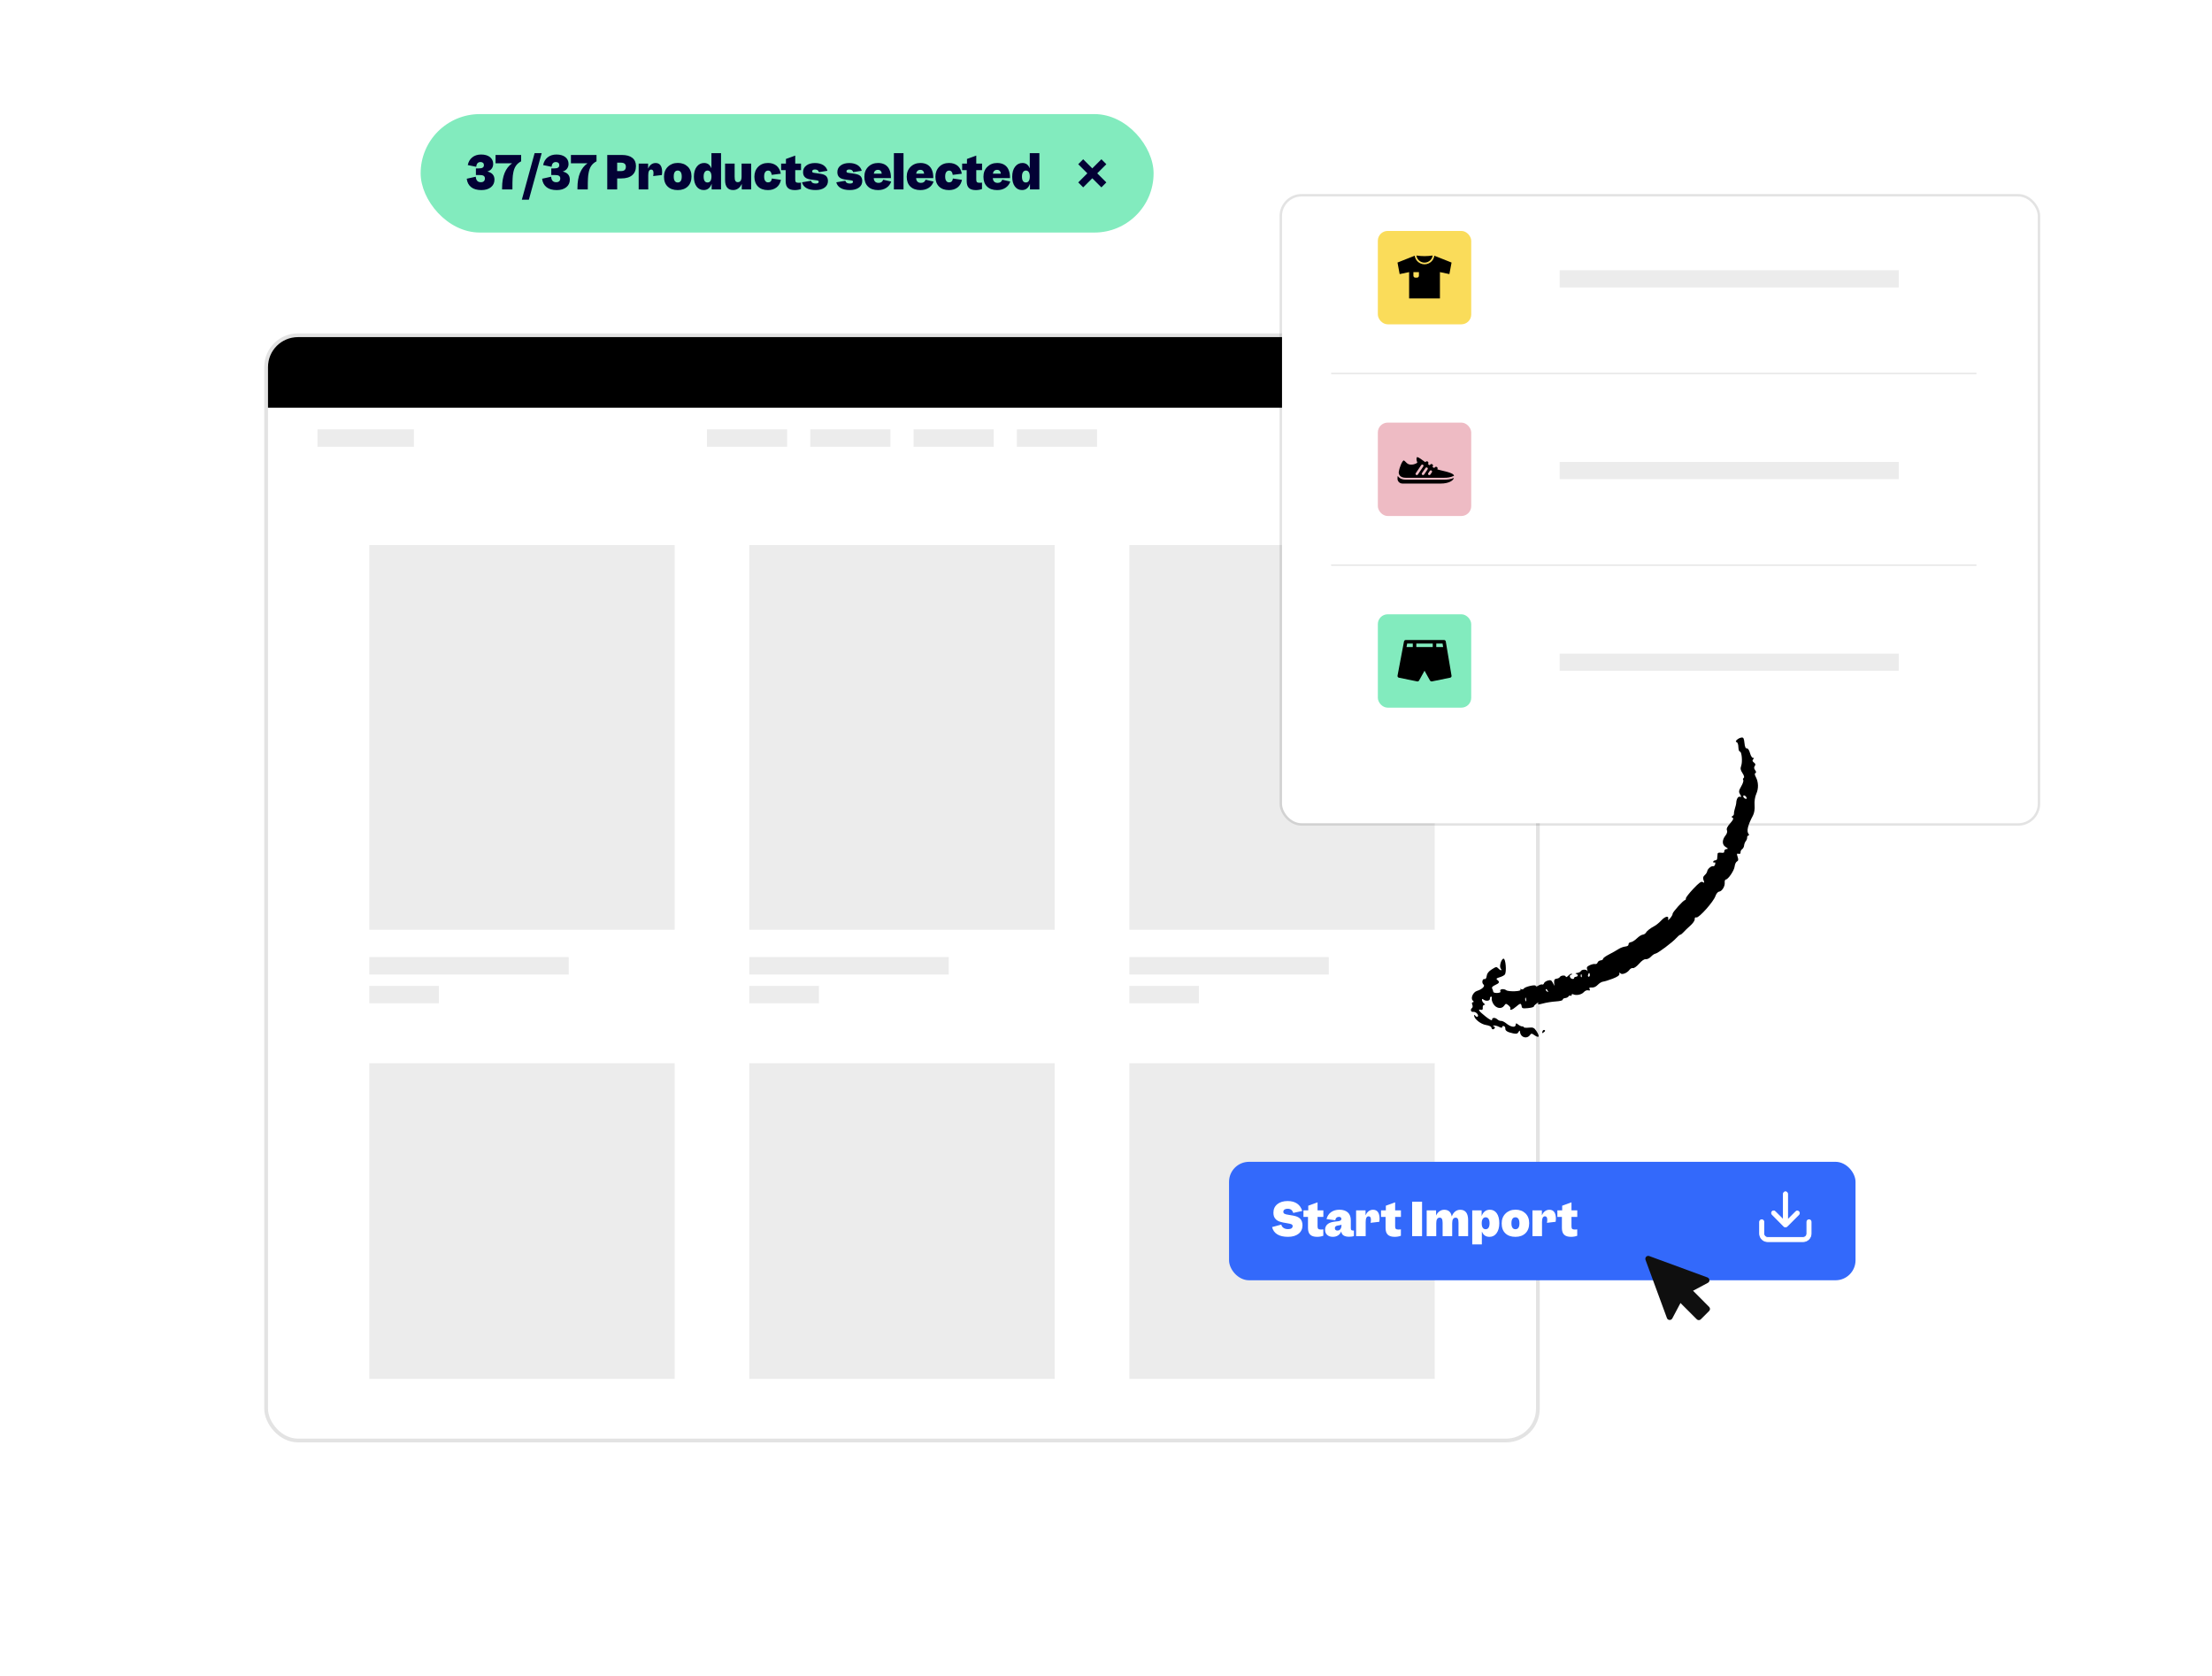 <svg fill="none" height="419" viewBox="0 0 553 419" width="553" xmlns="http://www.w3.org/2000/svg" xmlns:xlink="http://www.w3.org/1999/xlink"><filter id="a" color-interpolation-filters="sRGB" filterUnits="userSpaceOnUse" height="407.945" width="449.599" x=".701" y="10.501"><feFlood flood-opacity="0" result="BackgroundImageFix"/><feColorMatrix in="SourceAlpha" result="hardAlpha" type="matrix" values="0 0 0 0 0 0 0 0 0 0 0 0 0 0 0 0 0 0 127 0"/><feOffset dy="7.47"/><feGaussianBlur stdDeviation="32.683"/><feComposite in2="hardAlpha" operator="out"/><feColorMatrix type="matrix" values="0 0 0 0 0 0 0 0 0 0 0 0 0 0 0 0 0 0 0.06 0"/><feBlend in2="BackgroundImageFix" mode="normal" result="effect1_dropShadow_149:4870"/><feColorMatrix in="SourceAlpha" result="hardAlpha" type="matrix" values="0 0 0 0 0 0 0 0 0 0 0 0 0 0 0 0 0 0 127 0"/><feOffset dy="7.47"/><feGaussianBlur stdDeviation="32.683"/><feComposite in2="hardAlpha" operator="out"/><feColorMatrix type="matrix" values="0 0 0 0 0 0 0 0 0 0.34 0 0 0 0 1 0 0 0 0.07 0"/><feBlend in2="effect1_dropShadow_149:4870" mode="normal" result="effect2_dropShadow_149:4870"/><feBlend in="SourceGraphic" in2="effect2_dropShadow_149:4870" mode="normal" result="shape"/></filter><filter id="b" color-interpolation-filters="sRGB" filterUnits="userSpaceOnUse" height="243.526" width="275.783" x="277.078" y=".792"><feFlood flood-opacity="0" result="BackgroundImageFix"/><feColorMatrix in="SourceAlpha" result="hardAlpha" type="matrix" values="0 0 0 0 0 0 0 0 0 0 0 0 0 0 0 0 0 0 127 0"/><feOffset dy="4.893"/><feGaussianBlur stdDeviation="21.407"/><feComposite in2="hardAlpha" operator="out"/><feColorMatrix type="matrix" values="0 0 0 0 0 0 0 0 0 0 0 0 0 0 0 0 0 0 0.06 0"/><feBlend in2="BackgroundImageFix" mode="normal" result="effect1_dropShadow_149:4870"/><feColorMatrix in="SourceAlpha" result="hardAlpha" type="matrix" values="0 0 0 0 0 0 0 0 0 0 0 0 0 0 0 0 0 0 127 0"/><feOffset dy="4.893"/><feGaussianBlur stdDeviation="21.407"/><feComposite in2="hardAlpha" operator="out"/><feColorMatrix type="matrix" values="0 0 0 0 0 0 0 0 0 0.34 0 0 0 0 1 0 0 0 0.07 0"/><feBlend in2="effect1_dropShadow_149:4870" mode="normal" result="effect2_dropShadow_149:4870"/><feBlend in="SourceGraphic" in2="effect2_dropShadow_149:4870" mode="normal" result="shape"/></filter><filter id="c" color-interpolation-filters="sRGB" filterUnits="userSpaceOnUse" height="79.611" width="233.239" x="80.16" y="3.519"><feFlood flood-opacity="0" result="BackgroundImageFix"/><feColorMatrix in="SourceAlpha" result="hardAlpha" type="matrix" values="0 0 0 0 0 0 0 0 0 0 0 0 0 0 0 0 0 0 127 0"/><feOffset dy="4"/><feGaussianBlur stdDeviation="12.5"/><feComposite in2="hardAlpha" operator="out"/><feColorMatrix type="matrix" values="0 0 0 0 0 0 0 0 0 0 0 0 0 0 0 0 0 0 0.1 0"/><feBlend in2="BackgroundImageFix" mode="normal" result="effect1_dropShadow_149:4870"/><feBlend in="SourceGraphic" in2="effect1_dropShadow_149:4870" mode="normal" result="shape"/></filter><g filter="url(#a)"><rect fill="#fff" height="275.345" rx="7.47" width="317" x="67" y="69.33"/><rect height="276.279" rx="7.937" stroke="#000" stroke-opacity=".11" stroke-width=".934" width="317.934" x="66.533" y="68.863"/><path d="m67 76.8c0-4.126 3.345-7.47 7.47-7.47h302.06c4.125 0 7.47 3.345 7.47 7.47v10.168h-317z" fill="#000"/></g><ellipse cx="76.933" cy="78.053" fill="#fff" rx="2.43" ry="2.134"/><ellipse cx="83.412" cy="78.053" fill="#fff" rx="2.43" ry="2.134"/><ellipse cx="89.893" cy="78.053" fill="#fff" rx="2.43" ry="2.134"/><g fill="#ececec"><path d="m92.323 136.253h76.347v96.16h-76.347z"/><path d="m92.323 265.777h76.347v78.898h-76.347z"/><path d="m187.327 136.253h76.347v96.16h-76.347z"/><path d="m187.327 265.777h76.347v78.898h-76.347z"/><path d="m282.33 136.253h76.347v96.16h-76.347z"/><path d="m282.33 265.777h76.347v78.898h-76.347z"/><path d="m92.323 239.251h49.862v4.349h-49.862z"/><path d="m79.363 107.329h24.114v4.349h-24.114z"/><path d="m343.194 107.328h24.114v4.349h-24.114z"/><path d="m176.739 107.329h20.04v4.349h-20.04z"/><path d="m202.567 107.328h20.04v4.349h-20.04z"/><path d="m228.394 107.328h20.04v4.349h-20.04z"/><path d="m254.222 107.328h20.04v4.349h-20.04z"/><path d="m187.327 239.251h49.862v4.349h-49.862z"/><path d="m282.33 239.251h49.862v4.349h-49.862z"/><path d="m92.323 246.44h17.397v4.349h-17.397z"/><path d="m187.327 246.44h17.397v4.349h-17.397z"/><path d="m282.33 246.44h17.397v4.349h-17.397z"/></g><rect fill="#3369fb" height="29.611" rx="5" width="156.62" x="307.261" y="290.421"/><path d="m452.247 304.9c-.283 0-.528.244-.528.528v2.939c0 .518-.414.956-.956.956h-8.847c-.518 0-.956-.414-.956-.956v-2.94c0-.283-.245-.528-.528-.528-.284 0-.529.245-.529.528v2.939c0 1.112.902 2.013 2.013 2.013h8.847c1.111 0 2.012-.901 2.012-2.013v-2.939c0-.279-.212-.527-.528-.527z" fill="#fff" stroke="#fff" stroke-width=".2"/><path d="m445.983 306.553v.001l.004.004c.025.025.053.053.083.073.031.02.064.033.103.036.071.03.14.03.19.03h.005.006c.054 0 .132 0 .21-.039.034-.017.06-.034.08-.048l.002-.001c.022-.014.038-.025.06-.036l.015-.007.012-.012 2.939-2.94c.211-.21.211-.53 0-.741l-.07.071.07-.071c-.21-.21-.53-.21-.741 0l.071.071-.071-.071-2.055 2.055v-6.493c0-.283-.245-.528-.528-.528s-.528.245-.528.528v6.465l-2.055-2.055c-.211-.21-.531-.21-.741 0-.211.211-.211.531 0 .741z" fill="#fff" stroke="#fff" stroke-width=".2"/><path d="m325.009 304.611c-.134-.123-.278-.234-.457-.334-.178-.1-.389-.19-.623-.256-.178-.045-.378-.1-.578-.145-.201-.044-.579-.1-1.125-.189-.567-.078-.946-.178-1.124-.29-.178-.111-.267-.267-.267-.467 0-.245.089-.434.279-.568.189-.133.445-.211.779-.211.378 0 .69.089.912.256.223.167.39.434.501.79l2.248-.49c-.234-.801-.657-1.424-1.28-1.847s-1.413-.634-2.37-.634c-1.069 0-1.937.267-2.582.79-.646.534-.968 1.235-.968 2.126 0 .356.044.678.144.945.1.268.256.512.479.724.133.133.289.256.467.345.178.1.379.189.623.256.212.067.434.133.679.178.234.056.568.111 1.002.178.612.089 1.002.189 1.168.289.156.101.245.234.245.412 0 .256-.1.445-.289.579-.2.133-.467.2-.824.2-.467 0-.845-.089-1.135-.289-.3-.189-.501-.468-.59-.846l-2.303.623c.2.802.634 1.414 1.313 1.825.668.412 1.558.613 2.66.613 1.113 0 2.003-.256 2.648-.768.646-.512.98-1.225.98-2.126 0-.345-.056-.657-.156-.946-.111-.289-.256-.523-.456-.723zm5.239 2.737c-.334 0-.556-.055-.679-.167-.122-.111-.178-.322-.178-.634v-2.359h1.447v-1.636h-1.447v-2.004l-2.326.846v1.158h-1.202v1.636h1.135v2.76c0 .768.178 1.335.557 1.691.367.356.946.535 1.736.535.267 0 .523-.023.79-.067.267-.045.512-.112.746-.201v-1.602c-.112.022-.212.033-.301.033-.1.011-.189.011-.278.011zm7.01 1.803c.223 0 .457-.011.679-.044.223-.034.412-.078.546-.134v-1.391c-.034.011-.067.011-.089.011h-.145c-.211 0-.356-.044-.434-.133s-.111-.245-.111-.479v-1.936c0-.857-.256-1.514-.746-1.97-.49-.445-1.191-.679-2.103-.679-.835 0-1.536.211-2.093.612-.556.401-.935.979-1.135 1.725l2.193.3c.044-.278.133-.489.289-.634s.356-.222.612-.222c.189 0 .345.044.456.133.112.089.167.212.167.367 0 .178-.066.312-.2.401-.134.1-.345.167-.634.2l-.802.089c-.378.045-.701.112-.979.201s-.512.211-.712.345c-.245.178-.434.389-.557.634-.133.245-.189.534-.189.846 0 .556.167.99.523 1.302.356.323.824.479 1.425.479.489 0 .901-.112 1.257-.334.356-.223.623-.546.824-.98h.033c.034.423.212.735.545.957.334.223.791.334 1.38.334zm-3.539-2.137c0-.178.056-.322.167-.434.112-.111.279-.178.523-.222l.579-.1c.089-.023.167-.034.223-.056.055-.022.111-.044.156-.067v.189c0 .39-.101.702-.279.935-.178.234-.423.345-.723.345-.2 0-.367-.044-.479-.155-.111-.101-.167-.245-.167-.435zm9.548-4.607c-.423 0-.779.122-1.091.345-.311.223-.567.556-.756 1.002h-.034v-1.202h-2.359v6.455h2.393v-3.528c0-.479.055-.835.178-1.08.122-.234.311-.356.567-.356.178 0 .323.078.423.211.089.134.145.345.145.613 0 .133-.011.278-.022.422-.023.156-.045.279-.067.379l2.181-.256c.022-.134.034-.278.045-.412.011-.133.022-.245.022-.356 0-.735-.145-1.291-.412-1.669-.278-.379-.679-.568-1.213-.568zm6.377 4.941c-.334 0-.556-.055-.679-.167-.122-.111-.178-.322-.178-.634v-2.359h1.447v-1.636h-1.447v-2.004l-2.326.846v1.158h-1.202v1.636h1.135v2.76c0 .768.178 1.335.557 1.691.367.356.946.535 1.736.535.267 0 .523-.023.79-.067.267-.045.512-.112.746-.201v-1.602c-.111.022-.212.033-.301.033-.1.011-.189.011-.278.011zm3.391 1.659h2.481v-8.614h-2.481zm3.637 0h2.393v-3.25c0-.445.066-.79.211-1.024s.356-.356.634-.356c.268 0 .457.1.568.3.111.201.178.535.178.991v3.339h2.393v-3.25c0-.445.067-.79.211-1.024.145-.234.356-.356.635-.356.267 0 .456.1.567.3.112.201.167.523.167.991v3.339h2.404v-4.018c0-.857-.167-1.502-.501-1.937-.334-.422-.823-.645-1.469-.645-.478 0-.901.145-1.257.423-.368.289-.646.69-.835 1.202h-.045c-.1-.534-.3-.946-.612-1.213-.311-.267-.723-.412-1.235-.412-.445 0-.835.122-1.191.367s-.634.59-.846 1.035h-.022v-1.257h-2.348zm13.792 2.058v-3.16h.034c.178.423.423.745.734.957.312.211.702.312 1.147.312.734 0 1.324-.301 1.769-.913s.679-1.447.679-2.504c0-1.046-.211-1.87-.634-2.471-.423-.59-1.002-.89-1.736-.89-.479 0-.891.133-1.236.401-.345.267-.612.645-.79 1.135h-.022v-1.38h-2.348v8.513zm1.926-5.297c0 .49-.089.868-.256 1.124s-.412.378-.724.378c-.311 0-.556-.122-.723-.378-.178-.256-.256-.623-.256-1.102 0-.467.078-.834.256-1.102.178-.267.423-.4.735-.4.3 0 .534.133.712.389.167.267.256.624.256 1.091zm6.471 3.406c1.046 0 1.88-.301 2.504-.902.623-.601.935-1.447.935-2.526 0-1.024-.323-1.837-.946-2.449-.635-.601-1.458-.912-2.471-.912s-1.836.322-2.482.946c-.645.623-.979 1.458-.979 2.482 0 1.068.3 1.891.923 2.481.613.59 1.447.88 2.516.88zm0-1.904c-.323 0-.568-.122-.746-.378s-.256-.623-.256-1.102c0-.489.078-.868.256-1.124.167-.245.412-.378.746-.378.322 0 .567.133.745.389.167.256.256.624.256 1.113 0 .49-.089.868-.256 1.113-.178.245-.423.367-.745.367zm8.49-4.863c-.423 0-.779.122-1.091.345-.311.223-.567.556-.757 1.002h-.033v-1.202h-2.359v6.455h2.392v-3.528c0-.479.056-.835.178-1.08.123-.234.312-.356.568-.356.178 0 .323.078.423.211.089.134.145.345.145.613 0 .133-.012.278-.023.422-.022.156-.044.279-.066.379l2.181-.256c.022-.134.033-.278.044-.412.012-.133.023-.245.023-.356 0-.735-.145-1.291-.412-1.669-.278-.379-.679-.568-1.213-.568zm6.377 4.941c-.334 0-.557-.055-.679-.167-.122-.111-.178-.322-.178-.634v-2.359h1.447v-1.636h-1.447v-2.004l-2.326.846v1.158h-1.202v1.636h1.135v2.76c0 .768.178 1.335.557 1.691.367.356.946.535 1.736.535.267 0 .523-.023.79-.067.267-.045.512-.112.746-.201v-1.602c-.112.022-.212.033-.301.033-.1.011-.189.011-.278.011z" fill="#fff"/><path clip-rule="evenodd" d="m387.756 171.684v.694h.467c.021-.076.025-.157.012-.235s-.043-.153-.087-.219c-.044-.065-.102-.121-.17-.162-.068-.042-.143-.068-.222-.078z" fill="#000" fill-rule="evenodd"/><g filter="url(#b)"><rect fill="#fff" height="156.676" rx="4.893" width="188.933" x="320.503" y="39.325"/><rect height="157.287" rx="5.199" stroke="#000" stroke-opacity=".11" stroke-width=".612" width="189.544" x="320.198" y="39.019"/></g><rect fill="#fadc5a" height="23.343" rx="2.457" width="23.343" x="344.461" y="57.727"/><path d="m389.919 67.555h84.762v4.3h-84.762z" fill="#ececec"/><path d="m332.79 93.356h161.32" stroke="#000" stroke-opacity=".11" stroke-width=".307"/><rect fill="#eebbc4" height="23.343" rx="2.457" width="23.343" x="344.461" y="105.642"/><path d="m389.919 115.47h84.762v4.3h-84.762z" fill="#ececec"/><rect fill="#82ebbe" height="23.343" rx="2.457" width="23.343" x="344.461" y="153.556"/><path d="m389.919 163.385h84.762v4.3h-84.762z" fill="#ececec"/><path d="m332.79 141.271h161.32" stroke="#000" stroke-opacity=".11" stroke-width=".307"/><path d="m349.999 118.926c.298.328.803.506 1.488.506h9.414c1.041 0 1.681-.074 2.603-.506-.075-.416-.64-.788-3.629-1.442-.178-.045-.372-.104-.55-.164l.015-.029c.119-.179.059-.432-.119-.551-.179-.119-.431-.059-.55.119l-.09.134c-.164-.074-.312-.164-.476-.253l.09-.133c.119-.179.059-.431-.119-.55-.179-.12-.431-.06-.55.119l-.09.133c-.149-.104-.297-.193-.446-.297l.059-.09c.119-.178.06-.431-.119-.55-.178-.119-.431-.059-.55.119l-.03.06c-.907-.655-1.665-1.249-2.067-1.309-.371.461.06 1.397.06 1.397s-.506.506-1.577.506-1.264-.788-1.83-1.056c-.356.089-1.056 1.636-1.249 2.93-.015.134 0 .565.312.907zm7.065-.639.387-.58c.089-.134.282-.178.431-.089.148.089.178.282.089.431l-.387.579c-.059.09-.164.134-.253.134-.059 0-.119-.015-.178-.059-.149-.089-.193-.283-.089-.416zm-.684-1.309c.089-.134.282-.178.431-.09.149.09.178.283.089.432l-.877 1.308c-.075.09-.179.135-.268.135-.059 0-.119-.015-.179-.06-.148-.089-.178-.282-.089-.431zm-2.439 1.309 1.368-2.023c.089-.134.282-.178.431-.09.148.09.178.283.089.432l-1.368 2.022c-.059.09-.164.134-.253.134-.059 0-.119-.015-.178-.059-.149-.089-.193-.283-.089-.416z" fill="#000"/><path d="m360.901 119.908h-9.414c-.833 0-1.443-.223-1.844-.669-.075-.09-.134-.179-.194-.268-.059.148-.074.327-.074.699 0 .669.565 1.204 1.235 1.204h9.637c1.889 0 3.123-.743 3.213-1.412-.878.371-1.563.446-2.559.446z" fill="#000"/><path clip-rule="evenodd" d="m352.281 68.02v6.588h7.702v-6.588l2.366.495.54-2.888-4.308-1.705c-.07.554-.327 1.052-.707 1.427-.447.445-1.064.721-1.742.721s-1.295-.276-1.743-.721c-.38-.377-.637-.874-.706-1.427l-4.308 1.705.539 2.888zm3.851-2.373c.563 0 1.075-.228 1.445-.596.314-.311.526-.723.584-1.181-.675.103-1.351.156-2.029.157-.679.001-1.355-.051-2.03-.156.058.458.271.868.585 1.18.37.368.882.596 1.445.596zm-1.399 2.373h-1.382v.896c0 .134.054.255.142.344.089.088.21.143.344.143h.41c.133 0 .255-.055.343-.143.088-.088.143-.21.143-.344z" fill="#000" fill-rule="evenodd"/><path d="m361.445 160.354c-.036-.214-.223-.37-.44-.367h-9.568c-.218-.003-.405.153-.441.367l-1.614 8.541c-.021.115.003.234.07.33.066.096.167.162.282.183l4.564.925c.188.037.378-.052.47-.22l1.365-2.451 1.365 2.451c.078.136.224.22.381.22h.088l4.565-.925c.232-.044.387-.264.352-.498zm-8.247 1.394h-1.571l.162-.881h1.409zm4.989 0h-4.109v-.881h4.109zm.881 0v-.881h1.57l.147.881z" fill="#000"/><g filter="url(#c)"><rect fill="#82ebbe" height="29.611" rx="14.806" width="183.239" x="105.16" y="24.519"/><path d="m120.979 37.273c0 .289-.1.49-.301.623-.2.134-.523.2-.946.2h-.756v1.658h.957c.445 0 .779.067.979.2.2.134.312.345.312.634 0 .312-.089.556-.256.712-.178.167-.423.245-.757.245-.401 0-.701-.111-.902-.334-.211-.223-.333-.568-.367-1.035l-2.259.501c.111.924.49 1.625 1.113 2.115s1.48.723 2.548.723c.991 0 1.781-.234 2.382-.712.59-.478.89-1.113.89-1.914 0-.534-.155-.968-.445-1.302-.3-.334-.734-.568-1.302-.701v-.022c.445-.134.801-.367 1.046-.701.245-.323.379-.723.379-1.191 0-.712-.279-1.291-.813-1.714-.545-.423-1.28-.634-2.192-.634-.891 0-1.636.234-2.215.701-.59.468-.968 1.113-1.135 1.937l2.126.434c.022-.39.133-.69.311-.89s.434-.3.746-.3c.267 0 .478.067.634.2.145.134.223.323.223.568zm7.326 1.981c.123-.735.345-1.335.668-1.803.312-.467.757-.835 1.313-1.124v-1.591h-6.399v2.081h4.14c-.823.579-1.447 1.38-1.87 2.404-.422 1.035-.634 2.27-.634 3.717v.412h2.582v-.412c0-1.002.011-1.77.045-2.304.022-.523.077-.979.155-1.38zm3.912 6.666 3.206-11.641h-1.77l-3.194 11.641zm7.604-8.647c0 .289-.101.49-.301.623-.2.134-.523.2-.946.2h-.757v1.658h.957c.446 0 .779.067.98.2.2.134.311.345.311.634 0 .312-.089.556-.256.712-.178.167-.422.245-.756.245-.401 0-.701-.111-.902-.334-.211-.223-.334-.568-.367-1.035l-2.259.501c.111.924.489 1.625 1.113 2.115.623.49 1.48.723 2.548.723.991 0 1.781-.234 2.382-.712.59-.478.89-1.113.89-1.914 0-.534-.156-.968-.445-1.302-.3-.334-.734-.568-1.302-.701v-.022c.445-.134.801-.367 1.046-.701.245-.323.378-.723.378-1.191 0-.712-.278-1.291-.812-1.714-.545-.423-1.28-.634-2.192-.634-.891 0-1.636.234-2.215.701-.59.468-.968 1.113-1.135 1.937l2.125.434c.023-.39.134-.69.312-.89s.434-.3.746-.3c.267 0 .478.067.634.2.145.134.223.323.223.568zm7.326 1.981c.123-.735.345-1.335.668-1.803.312-.467.757-.835 1.313-1.124v-1.591h-6.399v2.081h4.14c-.824.579-1.447 1.38-1.87 2.404-.423 1.035-.634 2.27-.634 3.717v.412h2.582v-.412c0-1.002.011-1.77.044-2.304.023-.523.078-.979.156-1.38zm4.666 4.096h2.481v-2.749h1.035c1.18 0 2.082-.267 2.716-.801.623-.534.946-1.291.946-2.281 0-.89-.301-1.58-.902-2.059-.601-.479-1.469-.723-2.593-.723h-3.683zm4.652-5.687c0 .378-.101.657-.301.835-.2.178-.512.267-.913.267h-.957v-2.103h.935c.412 0 .724.089.924.256s.312.412.312.746zm7.442-.913c-.422 0-.779.122-1.09.345-.312.223-.568.556-.757 1.002h-.033v-1.202h-2.36v6.455h2.393v-3.528c0-.478.056-.835.178-1.079.122-.234.312-.356.568-.356.178 0 .322.078.423.211.089.134.144.345.144.612 0 .134-.011.278-.022.423-.022.156-.045.278-.067.378l2.182-.256c.022-.134.033-.278.044-.412.011-.134.022-.245.022-.356 0-.735-.144-1.291-.411-1.669-.279-.378-.679-.568-1.214-.568zm5.528 6.766c1.046 0 1.881-.3 2.504-.901.623-.601.935-1.447.935-2.526 0-1.024-.323-1.836-.946-2.448-.635-.601-1.458-.913-2.471-.913s-1.836.323-2.482.946c-.645.623-.979 1.458-.979 2.482 0 1.068.3 1.892.924 2.482.612.59 1.446.879 2.515.879zm0-1.903c-.323 0-.568-.122-.746-.378-.178-.256-.256-.623-.256-1.102 0-.49.078-.868.256-1.124.167-.245.412-.378.746-.378.323 0 .567.134.745.39.167.256.256.623.256 1.113 0 .49-.089.868-.256 1.113-.178.245-.422.367-.745.367zm6.485 1.892c.468 0 .88-.122 1.213-.39.334-.256.579-.634.757-1.135h.023v1.369h2.348v-9.07h-2.404v3.762h-.022c-.178-.434-.412-.757-.713-.979-.3-.211-.667-.323-1.09-.323-.757 0-1.369.312-1.848.935-.478.623-.712 1.458-.712 2.515 0 1.024.223 1.825.668 2.426.445.601 1.046.89 1.78.89zm-.011-3.372c0-.467.078-.835.256-1.102s.423-.401.735-.401c.3 0 .534.134.712.39.167.267.256.623.256 1.091 0 .49-.089.868-.256 1.124-.178.256-.423.378-.734.378-.312 0-.557-.122-.724-.378-.167-.256-.245-.623-.245-1.102zm7.373 3.372c.468 0 .879-.122 1.247-.378.367-.256.656-.623.879-1.102h.033v1.324h2.348v-6.455h-2.392v3.272c0 .456-.089.801-.245 1.024-.156.234-.39.345-.701.345-.279 0-.479-.1-.601-.312-.134-.2-.19-.545-.19-1.035v-3.294h-2.392v4.096c0 .835.167 1.458.512 1.881.334.423.834.634 1.502.634zm8.755-4.864c.245 0 .445.089.601.267.145.178.245.445.289.801l2.271-.289c-.156-.868-.512-1.525-1.058-1.992-.556-.456-1.268-.69-2.147-.69-1.002 0-1.826.323-2.449.957-.634.645-.946 1.469-.946 2.482 0 1.035.301 1.847.902 2.448.601.601 1.424.89 2.481.89.868 0 1.592-.223 2.159-.668.568-.445.935-1.08 1.091-1.892l-2.259-.334c-.056.334-.156.579-.312.735-.156.156-.367.234-.634.234-.312 0-.557-.122-.735-.39-.178-.256-.256-.612-.256-1.079s.078-.835.256-1.091c.178-.256.423-.39.746-.39zm7.63 3.049c-.334 0-.556-.056-.679-.167-.122-.111-.178-.323-.178-.634v-2.359h1.447v-1.636h-1.447v-2.003l-2.326.846v1.157h-1.202v1.636h1.135v2.76c0 .768.179 1.335.557 1.692.367.356.946.534 1.736.534.267 0 .523-.022.79-.067s.512-.111.746-.2v-1.603c-.111.022-.212.033-.301.033-.1.011-.189.011-.278.011zm4.262.189c-.334 0-.59-.056-.779-.167-.2-.111-.323-.289-.367-.534l-2.282.39c.156.634.534 1.113 1.113 1.447s1.336.49 2.293.49c.935 0 1.691-.2 2.248-.612.556-.401.835-.957.835-1.647 0-.267-.045-.501-.123-.712-.078-.2-.189-.378-.334-.534-.189-.178-.445-.312-.757-.412-.322-.1-.823-.189-1.491-.278-.044 0-.156-.022-.334-.044-.178-.022-.311-.033-.389-.056-.201-.022-.345-.067-.412-.122-.067-.056-.1-.145-.1-.256 0-.145.055-.256.178-.345.122-.078.3-.122.523-.122.267 0 .49.067.657.178.166.111.267.278.311.49l2.148-.345c-.156-.601-.512-1.079-1.057-1.425-.557-.334-1.236-.512-2.059-.512-.913 0-1.636.211-2.17.623-.546.412-.813.957-.813 1.647 0 .267.034.512.112.723.077.211.2.401.367.556.178.178.412.312.723.412.312.111.768.189 1.38.256.089.022.212.033.39.056.167.022.289.033.367.044.223.033.378.078.456.122.078.056.123.134.123.234 0 .156-.067.267-.201.345-.133.078-.311.111-.556.111zm8.572 0c-.333 0-.589-.056-.779-.167-.2-.111-.322-.289-.367-.534l-2.281.39c.156.634.534 1.113 1.113 1.447.578.334 1.335.49 2.292.49.935 0 1.692-.2 2.248-.612.557-.401.835-.957.835-1.647 0-.267-.045-.501-.122-.712-.078-.2-.19-.378-.334-.534-.189-.178-.445-.312-.757-.412-.323-.1-.824-.189-1.491-.278-.045 0-.156-.022-.334-.044-.178-.022-.312-.033-.39-.056-.2-.022-.345-.067-.412-.122-.066-.056-.1-.145-.1-.256 0-.145.056-.256.178-.345.123-.078.301-.122.523-.122.268 0 .49.067.657.178s.267.278.312.49l2.148-.345c-.156-.601-.512-1.079-1.058-1.425-.556-.334-1.235-.512-2.059-.512-.912 0-1.636.211-2.17.623-.545.412-.812.957-.812 1.647 0 .267.033.512.111.723.078.211.2.401.367.556.178.178.412.312.724.412.311.111.768.189 1.38.256.089.022.211.033.389.056.167.022.29.033.368.044.222.033.378.078.456.122.078.056.122.134.122.234 0 .156-.067.267-.2.345-.134.078-.312.111-.557.111zm7.015 1.636c.813 0 1.503-.189 2.081-.568.579-.378.98-.901 1.202-1.569l-2.003-.456c-.089.267-.234.467-.423.601-.2.134-.445.189-.734.189-.368 0-.657-.1-.857-.3-.212-.2-.323-.501-.345-.89h4.296c0-.445-.034-.857-.101-1.235-.077-.378-.189-.723-.345-1.024-.244-.49-.612-.868-1.079-1.135-.479-.256-1.035-.39-1.681-.39-1.001 0-1.825.323-2.47.957-.646.634-.969 1.458-.969 2.482 0 1.046.301 1.87.913 2.459.601.59 1.447.879 2.515.879zm.802-4.585c.022.067.044.134.066.211.011.078.023.167.045.267h-1.981c.044-.3.156-.534.334-.701s.423-.256.712-.256c.2 0 .367.044.501.122.133.089.245.2.323.356zm3.155 4.418h2.404v-9.07h-2.404zm6.637.167c.813 0 1.503-.189 2.081-.568.579-.378.98-.901 1.202-1.569l-2.003-.456c-.089.267-.234.467-.423.601-.2.134-.445.189-.734.189-.368 0-.657-.1-.857-.3-.212-.2-.323-.501-.345-.89h4.296c0-.445-.034-.857-.101-1.235-.077-.378-.189-.723-.345-1.024-.244-.49-.612-.868-1.079-1.135-.479-.256-1.035-.39-1.681-.39-1.001 0-1.825.323-2.47.957-.646.634-.969 1.458-.969 2.482 0 1.046.301 1.87.913 2.459.601.59 1.447.879 2.515.879zm.802-4.585c.022.067.044.134.066.211.011.078.023.167.045.267h-1.981c.044-.3.156-.534.334-.701s.423-.256.712-.256c.2 0 .367.044.501.122.133.089.245.2.323.356zm6.381-.289c.245 0 .445.089.601.267.145.178.245.445.29.801l2.27-.289c-.156-.868-.512-1.525-1.057-1.992-.557-.456-1.269-.69-2.148-.69-1.002 0-1.825.323-2.449.957-.634.645-.946 1.469-.946 2.482 0 1.035.301 1.847.902 2.448.601.601 1.424.89 2.482.89.868 0 1.591-.223 2.159-.668.567-.445.934-1.08 1.09-1.892l-2.259-.334c-.056.334-.156.579-.312.735-.155.156-.367.234-.634.234-.312 0-.556-.122-.734-.39-.179-.256-.256-.612-.256-1.079s.077-.835.256-1.091c.178-.256.422-.39.745-.39zm7.63 3.049c-.333 0-.556-.056-.678-.167-.123-.111-.179-.323-.179-.634v-2.359h1.447v-1.636h-1.447v-2.003l-2.326.846v1.157h-1.202v1.636h1.136v2.76c0 .768.178 1.335.556 1.692.367.356.946.534 1.736.534.267 0 .523-.022.79-.067.268-.044.512-.111.746-.2v-1.603c-.111.022-.211.033-.3.033-.101.011-.19.011-.279.011zm4.366 1.825c.812 0 1.502-.189 2.081-.568s.979-.901 1.202-1.569l-2.003-.456c-.089.267-.234.467-.423.601-.2.134-.445.189-.735.189-.367 0-.656-.1-.857-.3-.211-.2-.322-.501-.345-.89h4.296c0-.445-.033-.857-.1-1.235-.078-.378-.189-.723-.345-1.024-.245-.49-.612-.868-1.079-1.135-.479-.256-1.035-.39-1.681-.39-1.002 0-1.825.323-2.471.957-.645.634-.968 1.458-.968 2.482 0 1.046.301 1.87.913 2.459.601.59 1.447.879 2.515.879zm.801-4.585c.023.067.045.134.067.211.011.078.022.167.045.267h-1.981c.044-.3.155-.534.333-.701.179-.167.423-.256.713-.256.2 0 .367.044.501.122.133.089.244.2.322.356zm5.413 4.574c.468 0 .879-.122 1.213-.39.334-.256.579-.634.757-1.135h.022v1.369h2.349v-9.07h-2.404v3.762h-.023c-.178-.434-.411-.757-.712-.979-.3-.211-.668-.323-1.091-.323-.756 0-1.368.312-1.847.935s-.712 1.458-.712 2.515c0 1.024.222 1.825.667 2.426.446.601 1.047.89 1.781.89zm-.011-3.372c0-.467.078-.835.256-1.102s.423-.401.735-.401c.3 0 .534.134.712.39.167.267.256.623.256 1.091 0 .49-.089.868-.256 1.124-.178.256-.423.378-.735.378-.311 0-.556-.122-.723-.378-.167-.256-.245-.623-.245-1.102z" fill="#030135"/><g stroke="#030135" stroke-width="1.747"><path d="m270.177 36.431 5.788 5.788"/><path d="m270.177 42.218 5.788-5.788"/></g></g><path clip-rule="evenodd" d="m384.647 259.089c.088-.167-.145-.76-.516-1.317-.588-.884-.835-.998-1.925-.89-.688.069-1.26.019-1.273-.11-.013-.13-.184-.219-.38-.2-.197.02-.632-.175-.969-.434-.573-.44-.615-.435-.668.08-.074.716-1.24.519-2.353-.399-.444-.367-1.021-.646-1.282-.62s-.683-.145-.937-.381c-.593-.551-1.393-.474-1.333.128.026.266-.66-.093-1.598-.836-1.686-1.334-2.093-1.917-1.177-1.686.359.09.497-.072.452-.53-.037-.363.114-.678.334-.7.311-.031.302-.114-.038-.376-.24-.185-.458-.547-.484-.806-.036-.365.051-.395.391-.133.615.473 1.646.308 1.59-.254-.026-.258.098-.484.276-.502.177-.018.258.184.18.448s.097.88.39 1.368c.675 1.129 2.055 1.378 2.691.486.434-.607.473-.612 1.101-.122.359.279.576.652.484.829-.295.563.57.272 1.384-.466.431-.391.914-.724 1.073-.739.158-.016.316.253.35.598.054.533.285.604 1.562.477.825-.082 1.489-.257 1.476-.387-.013-.131.274-.455.637-.72.482-.351.602-.371.446-.073-.164.314.122.317 1.228.015.794-.218 2.233-.446 3.198-.507 1.054-.067 1.743-.244 1.723-.443-.018-.182.258-.36.614-.396.356-.035.727-.217.824-.403.098-.187.326-.273.506-.19.181.082.313-.009.293-.201-.02-.207.147-.264.407-.139.745.358 2.07.079 2.625-.552.312-.355.765-.539 1.112-.451.429.108.521.025.344-.308-.183-.347-.051-.442.552-.394.501.039 1.048-.209 1.481-.672.377-.403.973-.762 1.322-.797.35-.035 1.424-.365 2.388-.735 1.216-.466 1.737-.832 1.704-1.198-.035-.393.032-.431.265-.149.371.446 1.675-.07 2.272-.899.208-.29.592-.473.853-.407s.951-.427 1.533-1.095c.673-.772 1.283-1.183 1.674-1.127.339.049.917-.234 1.286-.628s.872-.736 1.117-.761c.564-.056 4.245-2.806 5.209-3.891.397-.447.851-.825 1.009-.841.159-.016.531-.307.828-.648.296-.34 1.056-1.073 1.688-1.629s1.124-1.272 1.092-1.59c-.037-.37.118-.535.428-.457.634.159 4.274-3.925 4.751-5.331.205-.605.605-1.089.927-1.121.714-.071 1.487-1.328 1.394-2.266-.04-.392.08-.728.266-.747.625-.062 2.105-2.256 2.216-3.283.06-.56.324-1.12.586-1.245.345-.164.39-.479.162-1.145-.258-.756-.217-.893.232-.78.353.089.528-.035.497-.351-.027-.268.151-.621.395-.785.243-.163.466-.584.495-.935s.222-.843.428-1.093c.207-.251.355-.657.331-.903-.025-.247.114-.464.308-.483.2-.02.223-.194.053-.401-.557-.678-.201-2.174 1.1-4.618.327-.614.483-1.612.402-2.576-.079-.934.091-2.074.418-2.808.608-1.366.568-2.946-.106-4.23-.309-.588-.339-.884-.101-.986.238-.101.216-.321-.075-.731-.296-.417-.322-.716-.089-1.039.242-.337.189-.559-.21-.865-.399-.308-.448-.512-.193-.806.257-.293.243-.383-.052-.354-.218.022-.548-.515-.734-1.192-.204-.743-.52-1.214-.796-1.186-.319.031-.499-.379-.597-1.365-.114-1.137-.253-1.396-.723-1.341-.813.095-1.837 1.016-1.262 1.135.269.056.448.533.468 1.25.018.639.187 1.145.376 1.127.464-.047.696 2.553.319 3.579-.241.656-.174 1.023.327 1.795.427.66.521 1.049.294 1.213-.184.133-.229.373-.099.533.129.16-.097.863-.503 1.562-.625 1.076-.669 1.384-.29 2.003.374.609.364.709-.062.602-.465-.118-.88.627-.902 1.617-.004.175-.141.732-.304 1.238-.164.506-.279 1.11-.255 1.343.023.233-.139.514-.359.624-.308.154-.302.253.023.427.302.162.123.565-.623 1.402-.713.799-.968 1.351-.798 1.726.148.327.01.845-.338 1.274-.921 1.135-.919 2.347.005 2.901.671.403.699.478.198.534-.32.036-.561.279-.535.541.035.351-.176.446-.805.362-.517-.069-.855.025-.86.238-.004.193-.03.496-.059.673s-.056.464-.062.639-.236.34-.511.367c-.275.028-.485.199-.466.382.018.182.161.239.317.126.157-.113.236.074.177.416-.06.342-.286.583-.505.534-.499-.11-1.422.683-1.5 1.291-.032.253-.314.679-.626.947-.409.352-.485.706-.273 1.269.241.641.205.725-.2.469-.392-.247-.888.104-2.381 1.685-1.038 1.098-1.868 2.173-1.844 2.388.023.215-.079.404-.227.418-.428.043-3.127 3.041-3.088 3.431.019.195-.26.693-.622 1.107-.434.498-.604.578-.502.234.274-.926-.702-.766-1.673.276-.522.559-1.279 1.19-1.682 1.403-1.089.572-1.96 1.249-2.217 1.722-.125.23-.483.444-.794.475-.312.031-.967.452-1.457.936s-1.167.907-1.505.94c-.338.034-.594.273-.568.531.03.297-.271.502-.818.556-.476.048-1.242.337-1.703.643-.461.305-1.522.904-2.359 1.331-.837.426-1.507.921-1.489 1.099.018.179-.252.353-.599.388-.346.034-.695.28-.774.546s-.355.43-.615.365c-.259-.066-.867.069-1.351.298-.698.331-.827.56-.624 1.103.14.378.152.519.025.314-.275-.445-1.396-.387-1.643.085-.096.183-.502.377-.902.431-.4.053-.534.15-.296.214.602.162.595.68-.01.74-.275.028-.486.187-.47.354.017.166-.202.244-.487.173-.609-.154-.782-.986-.216-1.042.214-.022.28-.122.148-.224s-.516.101-.853.45c-.346.36-.627.479-.648.274-.044-.444-1.262-.362-1.504.101-.096.183-.466.362-.822.398-.477.047-.631.291-.587.928l.06.864-.4-.784c-.322-.632-.562-.738-1.234-.547-.458.13-.892.437-.965.681-.072.245-.27.381-.44.304-.169-.077-.596.042-.948.266-.438.278-.65.302-.672.077-.04-.405-2.741.221-3.006.697-.1.18-.383.236-.629.124-.287-.13-.35-.085-.178.128.358.442-3.014.568-3.578.134-.587-.451-1.728-.28-1.463.22.152.287-.069.425-.758.471-.535.035-.989-.1-1.01-.301-.02-.202-.142-.564-.27-.806-.156-.296.09-.582.754-.876 1.063-.469 1.182-.779.501-1.302-.334-.257-.197-.402.602-.636.57-.167 1.158-.476 1.308-.688.482-.678.205-4.016-.33-3.963-.556.056-1.113 1.889-.731 2.406.471.636.023.659-.576.029-.443-.465-.542-.45-1.635.242-.791.502-1.196 1.025-1.265 1.636-.062.547-.272.854-.538.787-.563-.142-.767.984-.25 1.381.475.366-.387 1.197-1.631 1.573-1.003.302-1.677 1.84-1.059 2.414.303.282.306.392.014.421-.239.024-.292.27-.134.619.144.319.115.687-.064.816-.513.371-.302 1.08.289.973.618-.113 1.484.769 1.141 1.162-.127.147-.392.073-.588-.163-.256-.31-.346-.317-.321-.026.075.855 1.713 2.127 2.985 2.318.752.112 1.318.387 1.345.652.05.508.583.566.832.09.088-.168-.036-.358-.275-.422-.295-.08-.271-.141.072-.193.279-.041.862.111 1.296.339.505.264.777.285.754.056-.02-.196.158-.314.395-.261.236.052.412.312.389.578-.049.583.511.944 1.921 1.239.863.181 1.116.121 1.377-.329.285-.489.33-.479.404.091.168 1.281 1.712 1.708 2.453.678.334-.464.467-.457 1.19.064.447.322.885.449.972.283zm1.404-1.131c.262-.194.29-.376.072-.475-.194-.089-.418.058-.497.326-.167.563-.145.57.425.149zm-4.723-8.502c.071-.225.164-.056.207.375.043.43-.015.614-.129.408s-.149-.559-.078-.783zm5.119-2.179c.093-.107.296.048.452.345.225.428.191.468-.169.194-.249-.19-.377-.433-.283-.539zm10.562-3.576c.08-.269.205-.494.277-.502.072-.007.152.199.177.457.026.259-.098.485-.276.502-.177.018-.257-.188-.178-.457zm-1.794-.038c.081-.261.168-.194.22.169.047.329-.013.521-.134.428-.121-.092-.16-.362-.086-.597zm40.641-44.427c-.256-.544.445-.494.734.052.155.292.095.443-.157.391-.224-.046-.484-.246-.577-.443z" fill="#000" fill-rule="evenodd"/><path d="m423.263 322.646 3.702-1.973c.261-.122.417-.395.39-.682-.021-.288-.199-.541-.463-.658l-14.587-5.357c-.264-.093-.557-.026-.756.17-.2.206-.266.509-.17.78l5.358 14.562c.098.269.348.451.633.464h.074-.001c.268.001.513-.151.633-.39l2.045-3.849 4.068 4.068c.133.14.318.219.511.219s.379-.079.512-.219l2.07-2.07c.14-.134.219-.319.219-.512s-.079-.377-.219-.511z" fill="#0f0f0f"/></svg>